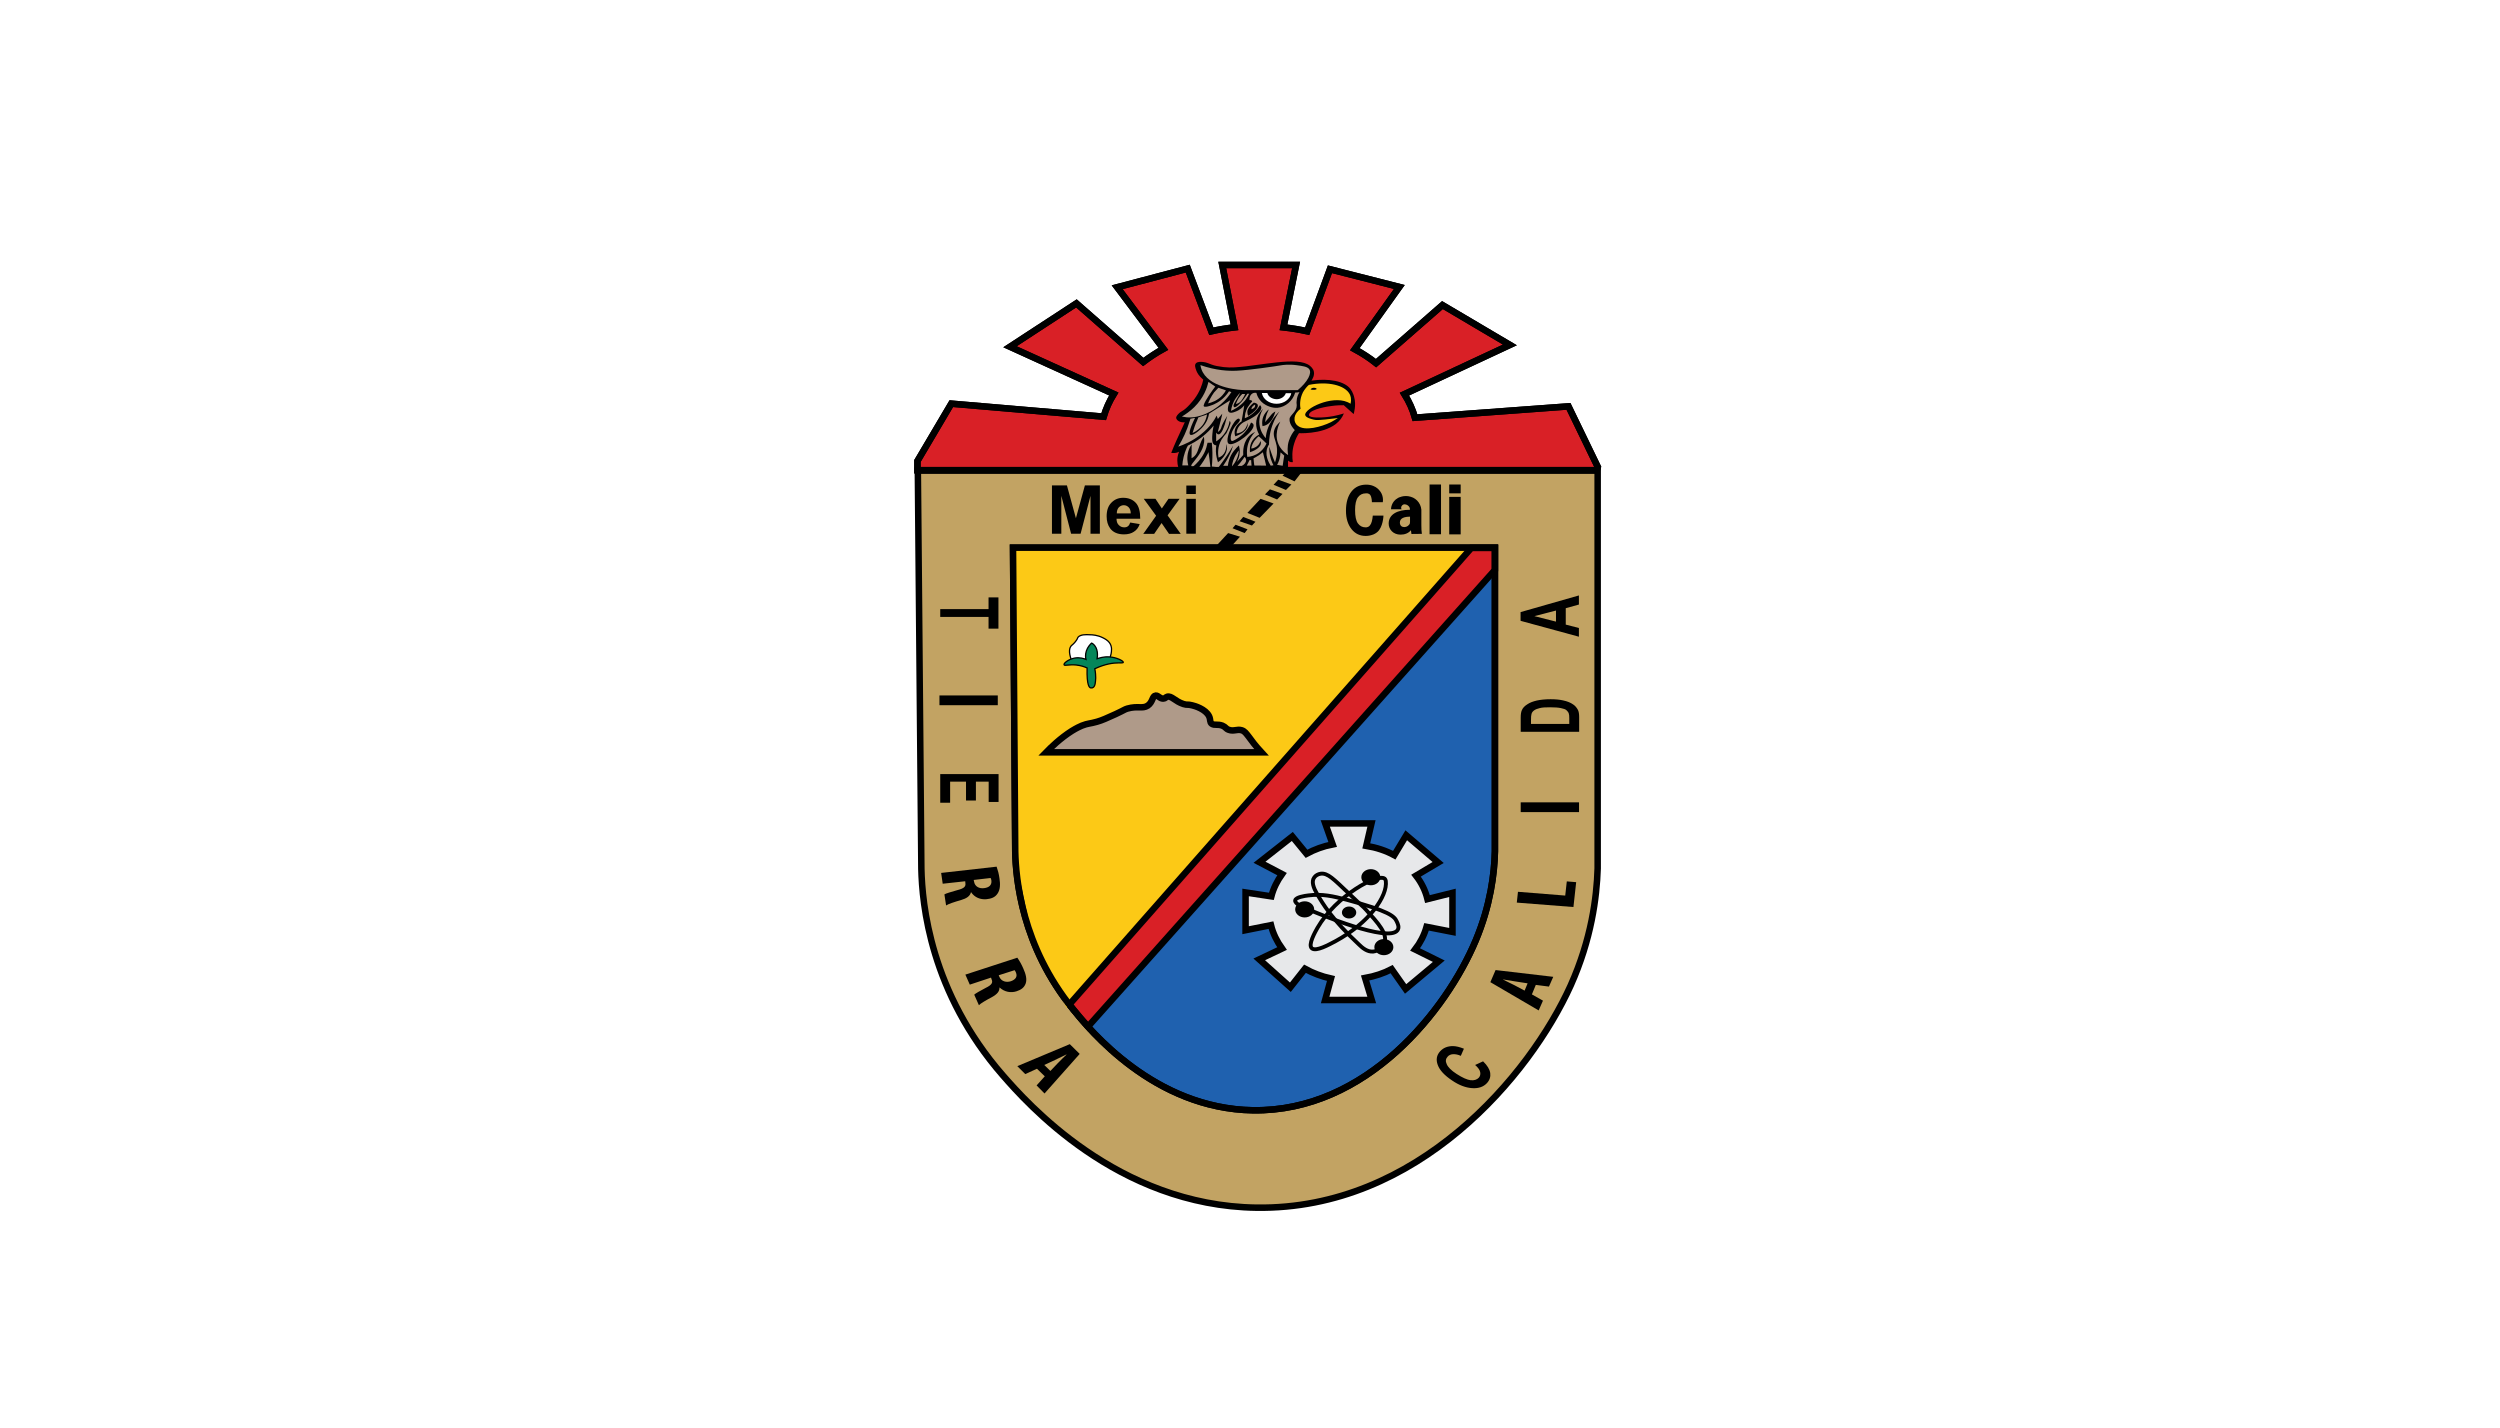 <?xml version="1.0" encoding="utf-8"?>
<!-- Generator: Adobe Illustrator 26.4.1, SVG Export Plug-In . SVG Version: 6.00 Build 0)  -->
<svg version="1.1"
	 id="svg8" xmlns:rdf="http://www.w3.org/1999/02/22-rdf-syntax-ns#" xmlns:cc="http://creativecommons.org/ns#" xmlns:inkscape="http://www.inkscape.org/namespaces/inkscape" xmlns:sodipodi="http://sodipodi.sourceforge.net/DTD/sodipodi-0.dtd" xmlns:svg="http://www.w3.org/2000/svg" xmlns:dc="http://purl.org/dc/elements/1.1/"
	 xmlns="http://www.w3.org/2000/svg" xmlns:xlink="http://www.w3.org/1999/xlink" x="0px" y="0px" viewBox="0 0 1920 1097"
	 style="enable-background:new 0 0 1920 1097;" xml:space="preserve">
<style type="text/css">
	.st0{fill:#FFFFFF;}
	.st1{fill:#C2A363;stroke:#000000;stroke-width:5;stroke-miterlimit:10;}
	.st2{fill:#D92026;stroke:#000000;stroke-width:5;stroke-miterlimit:10;}
	.st3{fill:#1F61AF;stroke:#000000;stroke-width:5;stroke-miterlimit:10;}
	.st4{fill:#FCC916;}
	.st5{fill:#FFFFFF;stroke:#000000;stroke-miterlimit:10;}
	.st6{fill:#04865A;stroke:#000000;stroke-miterlimit:10;}
	.st7{fill:#AF9A89;stroke:#000000;stroke-width:5;stroke-miterlimit:10;}
	.st8{fill:#E7E8EA;stroke:#000000;stroke-width:5;stroke-miterlimit:10;}
	.st9{fill:none;stroke:#000000;stroke-width:3;stroke-miterlimit:10;}
	.st10{fill:none;stroke:#000000;stroke-width:5;stroke-miterlimit:10;}
	.st11{fill:#000002;}
	.st12{fill:#AF9A89;}
</style>
<rect class="st0" width="1920" height="1097"/>
<rect class="st0" width="1920" height="1097"/>
<g>
	<path class="st1" d="M704.9,361.3h522.1V667c-0.7,22.3-4.8,54.3-20.7,89.8C1175,826,1088.5,929.2,965.1,927.5
		c-107.3-1.4-177.2-81.4-194.8-101.5c-55.9-64-62.1-131.8-62.7-158.7L704.9,361.3z"/>
	<path class="st2" d="M1227.1,358.6l-22.5-46.5l-117.9,8.7c-1.8-6.4-4.5-12.3-8.1-18.1l81-37.8l-51.8-30.6l-51,44.6
		c-4.9-3.9-10.4-7.5-16.3-10.7l34.2-47.8l-53.3-13.6l-17.5,47.6c-5.8-1.3-11.9-2.3-18.2-3l9.7-47.9h-56.7l9.4,47.9
		c-6.1,0.7-12.1,1.7-17.8,3l-18.1-48.1l-54.2,14.3l35.5,47.3c-5.5,3-10.7,6.5-15.5,10.1l-51.3-45l-51,33.3l79.7,36.3
		c-3.4,5.5-6,11.3-7.8,17.4l-117-10l-26,44v7.1h521.7L1227.1,358.6z"/>
	<path class="st3" d="M778,420.6h370.1v233.3c-0.4,16.9-3.4,41.4-14.8,68.5c-22.2,52.9-83.5,131.5-171,130.3
		c-76.1-1.2-125.6-62-138.1-77.5c-39.7-48.8-44-100.5-44.5-121.1L778,420.6z"/>
	<polygon class="st4" points="778,420.6 1130.1,420.6 819.1,774 793,721.2 780,659.8 	"/>
	<g>
		<g>
			<path d="M722.1,467.8h37.1v-9h7.6v24h-7.6v-9h-37.1V467.8z"/>
		</g>
		<g>
			<g>
				<path d="M1212.6,457.3v7l-10.1,2.8v12.6l10.1,2.6v6.7l-44.8-12.2v-6.7L1212.6,457.3z M1195,468.9l-16.6,4.3l16.6,4.2V468.9z"/>
			</g>
		</g>
		<g>
			<path d="M722.1,594.5h44.8v21.4h-7.6v-15.6h-9.8v14.5h-7.6v-14.5h-12.2v16.2h-7.6v-22H722.1z"/>
		</g>
		<g>
			<path d="M765.4,665.6c0.9,2.5,1.8,5.8,2.2,9c0.7,4.5,0.6,8.7-1.5,11.7c-1.9,2.9-4.8,3.9-8.5,4.3c-4.6,0.4-9.1-1.3-11.8-5.4h-0.1
				c-0.7,3-3.3,4.8-7.8,6.1c-4.6,1.3-9.8,3-11.3,4.1l-1.3-8.5c1-0.7,5.4-2,10-3.3c5.2-1.3,6.6-2.8,6.1-5.5l-0.1-1.3l-17.3,1.9
				l-1.2-8.3L765.4,665.6z M747.8,675.8l0.3,1.4c0.6,3.6,3.9,5.4,7.6,4.9c3.7-0.4,6.1-2.2,5.7-5.8c-0.1-0.7-0.3-1.6-0.6-2
				L747.8,675.8z"/>
		</g>
		<g>
			<path d="M781.3,735.5c1.6,2.3,3.3,5.2,4.6,8.3c1.9,4.2,3,8.3,1.8,11.6c-1.2,3.2-3.6,4.8-7,5.9c-4.3,1.4-9.2,0.6-13-2.9h-0.1
				c0.1,3-1.8,5.2-6,7.5c-4.2,2.2-8.8,4.9-9.8,6.1l-3.6-8.1c0.9-0.9,4.6-3,8.8-5.2c4.8-2.3,5.7-4.1,4.5-6.7l-0.4-1.2l-16.3,5.4
				l-3.4-7.7L781.3,735.5z M767,749l0.6,1.4c1.5,3.3,5.2,4.3,8.7,3.2c3.4-1.2,5.4-3.3,3.9-6.8c-0.3-0.7-0.7-1.4-1-1.7L767,749z"/>
		</g>
		<g>
			<path d="M796.4,820.8l-9,4.1l-6.1-6.1l40.3-16.9l7.6,7.5l-27,30.4l-6.1-6.2l6.3-7L796.4,820.8z M806.7,822.5l5.8-6.1
				c1.6-1.7,4.6-4.6,6.6-6.5l-0.1-0.1c-2.5,1.3-6.4,3.2-8.8,4.3l-8.2,3.8L806.7,822.5z"/>
		</g>
		<g>
			<path d="M1176.5,763.7l8.5,4.8l-3.3,7.5l-37.1-21.7l4-9.3l44.3,5.2l-3.3,7.5l-10.1-1.3L1176.5,763.7z M1173.2,755.2l-9.1-1.4
				c-2.7-0.4-7-1.2-9.8-1.6v0.1c2.5,1.3,6.6,3.2,8.7,4.3l7.9,4.2L1173.2,755.2z"/>
		</g>
		<g>
			<path d="M1164.9,693.2l0.9-8.3l36.3,2.9l1.2-10.9l7.2,0.6l-2.1,19.1L1164.9,693.2z"/>
		</g>
		<g>
			<path d="M1132.9,817.9l6.1-2.8c3.3,3.2,5.1,6.2,5.5,9c0.4,2.8-0.4,5.4-2.5,7.7c-2.7,2.9-6.4,4.2-11.3,3.9
				c-4.9-0.3-10.1-2.2-15.5-5.9c-5.8-3.9-9.5-7.8-11-11.9c-1.5-4.1-0.9-7.5,1.9-10.6c2.4-2.6,5.7-3.9,9.7-3.9c2.4,0,5.2,0.7,8.5,2
				l-2.4,5.5c-2.1-1-4-1.3-5.8-1.3c-1.8,0.1-3.3,0.7-4.3,1.9c-1.5,1.6-1.8,3.5-0.7,5.8c0.9,2.2,3.4,4.8,7.6,7.5
				c4.5,2.9,8.1,4.5,10.7,4.8c2.8,0.3,4.9-0.4,6.4-2c1-1.2,1.3-2.6,1-4.2C1136.5,821.8,1135.2,819.9,1132.9,817.9z"/>
		</g>
		<g>
			<path d="M721.5,534.1h44.8v7.5h-44.8V534.1z"/>
		</g>
		<g>
			<path d="M1167.9,616.2h44.8v7.5h-44.8V616.2z"/>
		</g>
		<g>
			<path d="M1167.9,561.9V551c0-2.5,0.3-4.3,0.9-5.6c0.7-1.7,2.1-3.2,4.2-4.5c1.9-1.3,4.3-2.2,7.3-2.9c2.8-0.6,6.4-1,10.6-1
				c3.7,0,6.9,0.3,9.5,0.9c3.3,0.7,5.8,1.7,7.9,3.2c1.5,1,2.7,2.5,3.6,4.2c0.6,1.3,0.9,3,0.9,5.4v11.3H1167.9z M1175.5,556h29.7
				v-4.5c0-1.7-0.1-2.9-0.4-3.6c-0.3-1-1-1.7-1.8-2.5c-0.7-0.7-2.4-1.2-4.3-1.6s-4.8-0.6-8.2-0.6c-3.4,0-6.1,0.1-7.9,0.6
				c-1.8,0.4-3.3,1-4.3,1.7c-1,0.7-1.8,1.6-2.1,2.8c-0.3,0.9-0.4,2.5-0.4,4.9v2.8H1175.5z"/>
		</g>
	</g>
	<path class="st5" d="M822.8,506.9c-2.4-6.7-1.3-9.6,0-11c0.7-0.7,2.2-1.7,3.7-3.9c1.2-1.6,0.9-2,1.6-2.8c1.9-1.9,5.7-1.9,9-1.7
		c2.1,0,5.8,0.3,9.7,2.2c1.8,0.9,3.7,1.9,5.2,3.8c2.4,3.2,1.6,6.8,1.3,8.7c-0.3,1.6-1,3.8-1.9,4.9
		C848.3,511.5,836.4,511.8,822.8,506.9z"/>
	<path class="st6" d="M839.1,528.2c2.2-0.9,2.2-4.5,2.4-7.5c0-1.7-0.1-4.2-0.7-7.1c8.1-3.8,14.2-4.5,18.2-4.5c1.6,0,3.6,0.1,3.7-0.4
		c0.3-1-5.1-3.9-10.9-4.2c-4.2-0.3-7.5,0.9-9.2,1.4c0.3-2,1-8-3.1-11.3c-0.3-0.3-0.7-0.6-1.2-0.7c-1,1-3,3-4,6.1
		c-0.9,2.8-0.6,5.2-0.3,6.4c-1.5-0.6-4.8-1.7-8.7-1c-4.8,0.9-8.7,4.1-8.1,5.2c0.4,0.9,3.7-0.4,9.2,0.1c3.7,0.4,6.6,1.4,8.5,2.3
		c-0.4,13.9,1.9,15.2,2.8,15.3C838.3,528.4,838.9,528.2,839.1,528.2z"/>
	<path class="st7" d="M968.8,577.8c-55.2,0-110.4,0-165.4,0c3.4-3.5,11-10.9,19.7-16.4c3.7-2.3,6.4-3.5,7.8-4.1
		c4.8-1.9,6.1-1.4,11.6-3c4.2-1.2,7.5-2.8,14.2-5.8c7.5-3.5,6.6-3.5,9.1-4.3c8.1-2.3,11.6,0.4,15.7-2.3c4-2.8,3.4-7.5,6.1-7.7
		c2.1-0.1,3.3,2.6,6,2.3c1.5-0.1,1.5-1,2.8-1.4c3.3-1,6,3.5,12.5,5.6c3.3,1,2.8,0,6.7,1c1.8,0.4,10.3,2.8,13,8.4
		c1.3,2.9,0.3,4.5,2.1,5.8c2.1,1.4,4.3,0,8.1,1.4c2.8,1.2,2.4,2.3,4.9,3.2c3.9,1.4,6.3-0.7,9.8,0.3c2.4,0.7,3.4,2.3,5.4,4.8
		C961.1,568.7,964.2,572.8,968.8,577.8z"/>
	<path class="st8" d="M1115.5,715.7v-30l-19.2,4.8c-1.6-6.5-4.6-12.6-8.8-18l17-10.1l-24.5-20.9l-9.2,15.3
		c-6.4-3.5-13.7-5.9-21.5-7.2l4-17.2h-35.5l5.7,16.1c-7.3,1.4-14,3.9-20.1,7.2l-10.9-13.3l-25.2,19.8l17.3,9.1
		c-3.7,5.2-6.6,10.9-8.2,17.1l-19.8-3v29l19.5-3.9c1.6,6.5,4.6,12.5,8.5,18l-17.5,8.3l23.9,21.4l11.2-14.2c6,3.3,12.7,5.9,20,7.5
		l-4.5,16.5h35.8l-5.1-16.9c7.3-1.3,14.3-3.6,20.4-6.8l10.7,15.2l25.5-21.3l-18.2-9c4-5.2,7-11.1,8.8-17.4L1115.5,715.7z"/>
	<g>
		<g>
			<path class="st9" d="M1063.1,724.4c3-7.1-4.8-15.6-14.2-25.9c-2.5-2.8-0.9-0.7-13.4-12.7c-11.3-10.7-15.8-15.5-21.2-14.8
				c-2.1,0.3-3.9,1.4-4.9,2.8c-2.5,3.2-0.6,8.1,2.2,12.9c4.2,7.2,11.2,19.3,32.1,38.7c2.5,2.5,6.4,5.8,10.9,5.4
				C1058.4,730.4,1061.8,727.5,1063.1,724.4z"/>
			<path class="st9" d="M1063.4,674.8c-5.4-4.2-37.3,13-51.6,37.8c-1.6,2.9-7.6,13.2-4.2,15.8c3.3,2.5,12.8-2.8,18.1-5.6
				c25.7-13.9,40.1-34.6,38.6-46.2C1064.2,676.1,1064,675.4,1063.4,674.8z"/>
			<path class="st9" d="M1073.3,714.4c-6.9,9.8-60-12.3-69.8-16.5c-3.3-1.3-9.2-3.9-8.8-6.4c0.4-2.5,7.6-3.5,10-3.8
				c10.6-1.4,19.2,0.6,29.5,3.3c32.5,8.7,36.7,12.6,38.5,16.7C1073.6,709.6,1074.8,712.2,1073.3,714.4z"/>
		</g>
		<ellipse cx="1002" cy="698.4" rx="7.3" ry="6.2"/>
		<ellipse cx="1052.8" cy="673.7" rx="7.3" ry="6.2"/>
		<ellipse cx="1062.8" cy="727.4" rx="7.3" ry="6.2"/>
		<ellipse cx="1036.1" cy="700.8" rx="5.5" ry="4.6"/>
	</g>
	<path class="st2" d="M824.3,775.2c2.4,2.9,6.3,7.7,11.3,13.2l312.5-350.7v-16.9h-18.1L821.3,771.4
		C822.3,772.7,823.2,773.9,824.3,775.2z"/>
	<path class="st10" d="M778,420.6h370.1v233.3c-0.4,16.9-3.4,41.4-14.8,68.5c-22.2,52.9-83.5,131.5-171,130.3
		c-76.1-1.2-125.6-62-138.1-77.5c-39.7-48.8-44-100.5-44.5-121.1L778,420.6z"/>
	<path class="st11" d="M905,359.3c-1-3.5-1.3-7.7,0.3-11.7c0.1-0.3,0.1-0.6,0.3-0.7c-0.6,0.3-1.8,0.9-3.4,1c-1.2,0.1-2.1,0-2.7-0.1
		c2.5-6.4,5.4-12.7,8.5-19.3c0.6-1.4,1.3-2.8,1.9-4.2c-3.4,0.4-6.3-1.3-6.6-3.3c-0.1-1.4,1.5-2.9,2.2-3.6c1-1,2.1-1.4,2.2-1.6
		c3.9-2,8.8-8.4,9.4-9.1c4.5-5.9,6.3-11.7,7-15.1c-3.4-2.8-4.8-5.5-5.4-7.2c-0.7-2-1.5-4.2-0.1-5.5c1.3-1.3,3.9-1,5.4-0.9
		c2.8,0.3,4.3,1.2,6.6,2c2.7,1,4.8,1.3,9,1.9c6,0.7,11,0.1,17.6-0.6c14.8-1.9,22.1-3,23.4-3c11.5-1.2,20.7-1.2,25.4,2.6
		c1.8,1.4,2.4,2.9,2.7,3.3c1.5,3.6-0.9,7.2-1.5,8.1c13.4-1.9,25.5,0.4,30,6.5c1.8,2.3,2.8,5.9,2.8,6.2c1.8,6.2-0.4,13-0.4,13
		c-2.5-2.3-5.1-4.6-7.6-6.8c-1.9,0-5.4,0-9.4,0.6c-1.2,0.1-16.3,2.2-17.3,6.5c-0.1,0.4,0,0.6,0,0.7c0.9,2.3,10.3,1.6,12.5,1.4
		c3.4-0.3,8.5-1,14.3-2.9c-0.6,1.6-1.5,3-2.4,4.3c-8.4,11.3-28.8,11-32.1,10.9c-1.3,2-2.7,4.6-3.7,8c-1.8,5.8-1.5,10.9-1,14.2
		c-0.3,0-0.9,0-1.5,0c-1.2-0.3-1.9-0.9-2.2-1.2c0,1.9,0,3.8,0,5.6C961.4,358.9,933.2,359,905,359.3z"/>
	<path class="st12" d="M921.9,280.4c12.1,4.2,21.6,4.6,28,4.3c9.2-0.4,29.1-3.3,34.3-4.2c0.6-0.1,5.5-0.9,11.8,0
		c4.2,0.6,7.9,1,9.4,2.9c2.4,3-1,9.7-8.7,16.2c-13.7,0-27.3,0-41,0c-2.4,0-24.8-1-31.9-13.6C923,284.6,922.3,282.7,921.9,280.4z"/>
	<path class="st0" d="M969.1,301.8c1.3,0,2.8,0,4.2,0c0.7,2.8,3.6,4.6,6.9,4.8c3.4,0.1,6.4-1.9,7.3-4.6c1.3,0,2.8,0,4.2,0
		c-0.9,4.6-5.7,8.1-11.3,8.1C974.7,310.1,969.9,306.5,969.1,301.8z"/>
	<g>
		<path class="st12" d="M995.9,311.2c0-1.3-0.3-1.4-0.1-3c0.1-3,1.2-5.4,2.2-7c-1,0.1-2.1,0.3-3.3,0.3c-1.9,6.5-7.5,11.1-13.6,11.7
			c-4.3,0.3-7.9-1.6-9-2.2c-5.5-3-6.9-8.1-7.2-9.3c-1-0.1-1.8,0-2.2,0.1c-2.1,0.7-3.3,2.9-3.1,5.5c0.1,0,0.6-0.1,0.9,0
			c0.9,0.1,1.2,0.9,1.2,1c-1,1-2.2,2.5-3.3,4.2c-2.1,3.5-2.4,6.7-2.4,8.7c0.6-0.3,1-0.4,1.6-0.7c5.1-2.6,8.2-6.2,10.1-9.4
			c0.3,0.3,0.7,0.9,0.9,1.4c0.9,3.5-5.4,7.5-6.3,8c-1.8,1-2.1,1.4-5.7,3c-1,0.4-2.4,1.2-3.6,2.3c-3,2.8-3.3,6.1-3.3,7.1
			c1-0.1,2.1-0.3,3.3-0.9c4.5-2,5.1-7,5.1-7.5c0.1,0.9,0.1,1.7,0.1,2.3c-0.7,5.4-8.7,8-9.5,8.3c-0.3-0.9-1-3-0.1-5.6
			c1-3.5,4.2-5.4,4.9-5.8c0.7-4.2,1.5-8.3,2.1-12.5c-1,1.4-3.3,3.8-7.2,5.1c-1.5,0.6-3.1,1-4.3,0.4c-1.8-1-1.3-4.6,0.7-9.3
			c-5.4,3.5-10.9,6.8-16.3,10.3c-0.3,2.3-1.3,6.1-4.5,9.8c-3,3.6-8.2,7.4-9.8,6.4c-0.9-0.4-1.5-2.6,3.6-13c-1.2,0.3-2.4,0.4-3.6,0.7
			c-0.1,0.7-0.3,1.3-0.6,2c-2.1,7.1-5.2,13.6-8.7,19.4c4.2-1.4,11-4.2,17.6-9.6c6.6-5.2,10.1-10.7,11.9-14.2
			c0.3,0.9,0.6,1.7,0.9,2.6c1.2-1.3,2.2-2.8,3.4-4.1c-0.1,0.7-0.3,1.3-0.4,2c-1,4.1-2.1,8.1-3,12c0.1-0.1,0.6-0.3,0.9-0.6
			c1.3-1,1.6-2.5,1.8-2.9c0.3-1.4,1.5-3.9,4.5-8.8c-2.4,9.6-4.6,14.3-6.7,14.2c-0.6,0-1.2-0.4-1.8-1.4c0,2.3,0,4.5,0,6.8
			c0.9-0.6,1.8-1.2,2.5-1.9c5.5-4.6,7.3-10.4,7.9-13.9c0.1,0.1,0.1,0.3,0.3,0.4c0.6,1,0.3,2,0,2.6c-0.4,1.3-1.3,3.6-2.8,6.5
			c-1.2,1.3-2.5,2.9-3.7,4.8c-3.3,5.6-2.8,11.1-2.4,13.9c0.6-0.1,1.2-0.4,1.6-0.7c4.6-2.5,4.5-8.5,4.5-9.7c0.3,0.9,0.4,1.6,0.4,2.3
			c0.4,5.9-5.2,10.6-6.9,11.7c-0.7-2.2-1.5-5.1-1.6-8.4c0-1.7,0.1-3.3,0.3-4.6c-0.4,0-0.9-0.1-1.5-0.4c-0.9-0.6-2.1-1.7-1.5-8.3
			c0.1-1.6,0.4-3.9,1-6.5c-2.1,2.6-5.1,5.8-9.2,9c-3.7,2.9-7.5,4.9-10.6,6.4c-0.3,0.6-0.6,1.2-0.9,1.7c-2.1,4.8-3.1,9.3-3.4,13.5
			c1.5,0,3.1,0,4.6,0c-0.6-2.2-1.3-6.2,0.1-11c0.7-2.2,1.6-3.9,2.5-5.2c0,3.6-0.1,7.2-0.1,10.7c0.3-0.1,0.7-0.4,1.2-0.7
			c3.4-2.5,3.6-5.6,5.5-10.4c0.4-1.3,1.3-3.2,2.7-5.5c0,0.3,0.1,0.9,0.3,1.7c0.6,7.1-5.1,13.9-7.3,16.7c-1.3,1.6-3.1,3.6-2.5,4.2
			c0.3,0.3,1.2,0.1,1.8,0c2.2-1.9,5.5-5.2,7.9-9.8c1.6-3,2.2-5.9,2.7-8.1c1,0,2.2,0,3.3,0c0.1,1.3,0.1,2.8,0.3,4.1
			c0.3,5.1,0.1,9.7-0.3,14.2c1.6,0.1,3.4,0.4,5.1,0.6c0.3-0.4,0.6-0.7,0.9-1.2c3.9-5.2,7.3-10.3,10.3-15.5c-0.6,2.2-1.5,4.6-2.8,7.2
			c-1.5,3.2-3.1,5.9-4.8,8.3c1.2,0,2.4,0,3.6,0c0.3-2.6,1.2-7,4.5-11.3c1.3-1.7,2.8-3.2,4-4.3c0.3,1.3,0.7,3,0.6,5.2
			c-0.1,3.3-1.3,5.9-2.2,7.5c1.6-1.7,3.3-3.5,4.9-5.4c-0.1-2.2-0.6-10.7,6.1-15.9c0.9-0.6,1.9-1.3,3.1-1.9c-1.5,1.6-3.3,3.9-4.6,7
			c-2.2,5.2-1.9,9.8-1.5,12.3c1.3-0.1,2.8-0.3,4.5-0.9c6.7-2.2,9.5-7.8,10.3-9.4c-1.9-1.9-4-3.8-6-5.6c-0.7,0.6-1.5,1.3-2.2,2.2
			c-2.4,2.6-3.3,5.5-3.6,7.2c0.7,0,1.6-0.1,2.5-0.6c3.4-1.3,4.5-4.5,4.6-5.1c0.3,0.6,0.4,1,0.4,1.4c0.1,2.8-3.3,5.5-8.4,7.2
			c-0.1-1.3-0.6-5.1,1.9-9c1.6-2.5,3.9-3.9,5.1-4.6c-0.7-1.3-3.7-6.8-1.5-13c1.2-3.3,3.3-5.5,4.6-6.8c-1,1.7-3.6,6.2-2.8,12.2
			c0.6,5.2,3.4,8.8,4.8,10.4c0.1-2.3,0.7-5.4,2.1-8.8c2.4-5.5,6-9.4,8.4-11.7c-1.6,2.3-3.3,5.2-4.6,8.5c-2.8,6.7-3.4,12.6-3.4,16.9
			c-0.4,0.6-0.7,1-0.9,1.6c-2.8,5.8,0.6,12.2,2.2,14.6c0.7-0.1,1.3-0.1,2.1-0.3c-1.3-2.6-2.8-6.2-3.1-10.6c-0.1-1.3-0.1-2.5,0-3.6
			c0.4,1.6,0.9,3,1.5,4.8c0.9,2.6,1.8,5.1,2.8,7.2c1.9-5.5,1.8-9.7,1.3-12.7c-0.9-4.6-2.8-7.1-2.1-11.1c0.7-3.5,3-5.9,4.9-7.5
			c-0.7,1.3-5.8,10.7-0.3,19.5c1.8,2.9,4.3,4.9,6.3,6.2c-0.4-2.3-0.9-6.4,0.6-11.1c1.2-3.6,3-6.4,4.5-8.1c-3.9-4.2-4.3-7.2-3.9-9.3
			C992,317.8,995.9,315.9,995.9,311.2z M958.6,319.4c-0.7-1.6-0.6-2.9-0.6-3.5c0.3-2.3,1.9-3.9,3.1-5.1c0.7-0.7,1.5-1.3,1.9-1.6
			c2.1,0.4,2.7,1.2,2.8,1.4C966.9,312.5,964.2,316,958.6,319.4z M943.8,340.9c-3-1.6,0.9-10.7,1.2-11.4c1.5-3.6,4.6-8.3,6.4-8
			c0.3,0,0.6,0.3,0.7,0.6c0.6,1-1.3,2.9-2.2,3.8c-4.5,4.6-5.7,11.7-4,12.7c0.1,0.1,0.4,0.1,1,0c2.5-1.2,6.7-3.5,10-7.7
			c1.9-2.3,3.1-4.5,3.9-6.4c0.4,0.1,1.3,0.6,1.8,1.3C964.8,330.4,948,343.1,943.8,340.9z M970.9,327c-0.4,0.1-0.9,0.1-1.3,0.3
			c-0.3-1.7-0.9-6.2,2.4-10.4c0.7-1,1.6-1.9,2.5-2.5c-1,2-2.1,4.5-2.5,7.2c-0.1,0.9-0.3,1.7-0.4,2.6c1.9-2.3,3.6-4.1,4.5-5.4
			c0.3-0.4,1-1.3,2.4-2.2c0.4-0.3,0.7-0.4,1-0.6C978.8,318.3,976.9,325.3,970.9,327z"/>
		<path class="st12" d="M935,312.5c2.8-2,7.2-5.8,10.7-11.4c-0.6-0.1-1.2-0.4-1.8-0.6c-4,6.1-8.7,8.7-11.5,10
			c-0.7,0.3-6.6,2.8-7.8,1.6c-0.3-0.3-0.3-0.6-0.1-1c0.6-3.2,7.6-12.7,8.8-14.2c-1.8-1.2-3.6-2.5-5.2-3.6c-1,4.3-3.6,12.2-10.9,19.4
			c-3.3,3.2-6.7,5.5-9.5,7.2c0.9,0.1,2.2,0.4,3.7,0.6C922.6,321.4,931.7,314.9,935,312.5z"/>
		<path class="st12" d="M927.8,309.8c1.5-0.3,3.1-0.9,4.9-1.7c5.2-2.5,7.8-6.4,8.8-8.3c-1.9-0.7-3.9-1.3-5.8-2c-1,1-2.2,2.3-3.3,3.6
			C930.1,304.6,928.7,307.5,927.8,309.8z"/>
		<path class="st12" d="M915.9,332.5c1.6-0.7,3.9-2,6-4.1c4-3.9,4.8-8.3,5.1-10.1c-2.2,0.7-4.5,1.6-6.7,2.3
			c-0.3,0.7-0.6,1.4-0.9,2.3C917.8,326.3,916.8,329.5,915.9,332.5z"/>
		<path class="st12" d="M951.4,346c-0.6,0.7-1.2,1.3-1.6,2.2c-2.5,3.6-3.4,7.2-3.7,10c1.5-1.6,3.4-4.2,4.5-7.7
			C951.1,348.7,951.4,347.3,951.4,346z"/>
		<path class="st12" d="M927.1,349.2c-1.8,3.5-3.9,6.7-6,9.4c2.8,0,5.7,0,8.5,0c-0.4-3.8-0.9-7.7-1.5-11.4
			C927.8,347.9,927.5,348.6,927.1,349.2z"/>
		<path class="st12" d="M983.2,349.9c-0.4,2.9-1.3,5.2-2.4,7.1c1.5,0.3,2.8,0.4,4.3,0.7c0.4-2.6,0.7-5.2,1.2-7.8
			c-0.9-0.9-1.9-1.6-2.8-2.5C983.3,348.2,983.3,349,983.2,349.9z"/>
		<path class="st12" d="M963.9,351.4c-0.4,0.1-0.7,0.4-1.2,0.6c0.1,1.9,0.4,3.6,0.6,5.5c3,0,6.1,0,9.1,0.1c-0.9-3.5-1.6-7-2.5-10.3
			C968.4,348.6,966.3,350.1,963.9,351.4z"/>
		<path class="st12" d="M959.6,353.4c-0.7,1.4-1.3,2.8-2.1,4.2c1.2,0,2.4,0,3.7,0c-0.1-1.4-0.3-2.9-0.3-4.2
			C960.5,353.4,960,353.4,959.6,353.4z"/>
		<path class="st12" d="M954.4,352.9c-1.3,1.9-2.7,3.5-4,4.9c1,0,2.2,0,3.3,0c2.1-1,3.4-2.8,3.3-4.6c-0.1-1.2-0.7-2-1.2-2.3
			C955.3,351.5,954.8,352.2,954.4,352.9z"/>
		<path class="st12" d="M951.5,312c4.6-3.3,6.9-7.4,7.8-9.6c-0.4,0-0.9,0-1.3,0c-1.3,2-2.5,3.6-3.4,4.8c-1,1.3-5.2,6.1-6.7,5.5
			c-0.1,0-0.1-0.1-0.3-0.3c-0.9-1.2,0.7-3.2,3.3-7.8c0.9-1.6,1.6-2.9,1.5-2.9c-0.1-0.1-1.9,2-3,3.6c-2.8,3.9-3.7,7.8-4,10.3
			C947.1,314.7,949.3,313.7,951.5,312z"/>
		<path class="st12" d="M949.9,310.1c3-0.9,4.3-3.6,5.4-5.5c0.3-0.4,0.6-1.2,0.9-2c-0.7,0-1.5,0-2.2,0c-0.4,0.4-1,1-1.5,1.6
			c-1.9,2.2-2.8,4.5-3.3,6.1C949.3,310.2,949.6,310.1,949.9,310.1z"/>
		<path class="st12" d="M961.2,313.6c0,0.3-0.1,0.6-0.1,0.7c0.1,0,2.4-0.6,2.8-2.3c0.1-0.6,0-1,0-1.3
			C963.3,311,961.5,312,961.2,313.6z"/>
	</g>
	<path class="st4" d="M998.8,314c-0.6,0.4-5.1,3.8-4.6,8.4c0,0.6,0.3,2.9,2.4,4.5c5.4,4.5,18.2,0.9,25.4-2.6
		c2.4-1.2,4.3-2.5,5.5-3.3c-0.4,0-1.2,0.1-2.1,0.3c-12.7,1.6-14.6,1.4-16.4,1c-1.6-0.4-6.1-1.4-6.6-3.5c-0.9-4.9,20.1-15.3,32.4-10
		c1.2,0.4,1.9,1,2.4,1.3c0.9-3.8,0-6.2-0.7-7.5c-3.7-6.7-16.4-10-31.3-7c-1.5,1.3-3.1,3.2-4.5,5.6
		C997.9,306.8,998.4,311.7,998.8,314z"/>
	<path d="M1008.7,297.8c1.2-0.1,2.5,0.4,2.5,0.9c0,0.4-1.3,0.7-1.9,0.7c-1.2,0.1-2.4-0.1-2.8-0.4
		C1006.6,298.9,1007.3,297.9,1008.7,297.8z"/>
	<g>
		<path d="M807.9,409.9v-37.1h11.5l6.9,25.2l6.9-25.2h11.5v37.1h-7.2v-29.1l-7.6,29.1h-7.3l-7.5-29.1v29.1H807.9z"/>
		<path d="M868,401.3l7.3,1.2c-0.9,2.6-2.4,4.6-4.5,5.9c-1.9,1.3-4.5,2-7.6,2c-4.8,0-8.4-1.6-10.6-4.6c-1.8-2.5-2.7-5.5-2.7-9.3
			c0-4.5,1.2-8,3.6-10.4c2.4-2.5,5.4-3.8,9.1-3.8c4,0,7.3,1.3,9.7,3.9c2.4,2.6,3.4,6.7,3.4,12.2h-18.2c0,2.2,0.6,3.8,1.8,4.9
			c1.2,1.2,2.5,1.7,4.2,1.7c1.2,0,2.1-0.3,2.8-0.9C867,403.6,867.6,402.6,868,401.3z M868.4,394.2c0-2-0.6-3.6-1.6-4.6
			c-1-1-2.2-1.6-3.7-1.6c-1.6,0-2.8,0.6-3.9,1.7c-1,1.2-1.5,2.6-1.5,4.6h10.7V394.2z"/>
		<path d="M878.1,409.9l9.8-13.8l-9.5-13h9l4.9,7.4l5.1-7.4h8.5l-9.2,12.7l10.1,14.2h-9l-5.7-8.3l-5.7,8.3h-8.4V409.9z"/>
		<path d="M911.1,379.4v-6.5h7.3v6.5H911.1z M911.1,409.9v-26.8h7.3v26.8H911.1z"/>
	</g>
	<g>
		<path d="M1084,410.1l-0.4-2.8h-0.1c-1.8,2.2-4.6,3.3-7.9,3.3c-5.5,0-9.1-3.9-9.1-8.5c0-7.2,6.9-10.6,16.3-10.6v-0.4
			c0-0.9-0.3-1.7-0.9-2.3c-0.7-0.9-2.5-1.9-4.2-1.3c-1.3,0.6-2.1,2.2-1.3,3.6c-2.7,0-5.4,0-8.1,0c0-0.3,0-5.8,5.4-8.7
			c0.1-0.1,4.6-2.5,9.7-0.9c5.1,1.4,8.7,6.4,8.2,12v9.8c0,2.5,0.1,4.9,0.4,6.7L1084,410.1L1084,410.1z M1083,396.8
			c-4.2,0-7.9,1-7.9,4.5c0,2.5,1.6,3.5,3.4,3.5c1.9,0,3.7-1.2,4.3-2.9c0.1-0.4,0.1-0.9,0.1-1.4V396.8z"/>
		<path d="M1097.9,372.1h8.8v38.2h-8.8V372.1z"/>
		<g>
			<rect x="1113" y="381.6" width="8.8" height="28.8"/>
			<rect x="1113" y="372.1" width="8.8" height="6.8"/>
		</g>
		<g>
			<path d="M1054.3,396c2.7,0,5.5,0,8.2,0c0,0.6-0.4,8.8-4.6,12.5c-1.3,1.2-3,1.9-3,1.9c-1.8,0.7-3.7,1.2-6,1.2
				c-4.5,0-8.1-1.7-10.9-5.2c-2.8-3.5-4.3-8.1-4.3-14.2c0-6.4,1.5-11.3,4.3-14.8c2.8-3.5,6.6-5.2,11.3-5.2c1.9,0,3.7,0.3,5.4,1
				c2.5,1,3.9,2.5,4.5,3.2c3.4,3.6,3,8.1,2.8,9.3c-2.8,0-5.5,0-8.4,0c0-0.4,0-3.9-1.3-5.6c-0.1-0.1-0.4-0.6-1.2-0.9
				c-0.7-0.4-1.5-0.3-2.2-0.3c-2.5,0-4.5,1-6,3c-1.5,2-2.2,5.4-2.2,9.8c0,4.8,0.7,8.3,2.2,10.3c1.5,2,3.4,3,5.8,3
				c0.6,0,1.2,0,1.8-0.3c0.9-0.3,1.3-0.9,1.6-1.2C1053.3,402.2,1054,399.4,1054.3,396z"/>
		</g>
	</g>
	<polygon points="989.4,360.8 985,365.3 994.2,369.7 1000,362.2 	"/>
	<polygon points="981.7,368.4 991.8,372.1 987.6,376.3 978.1,372.3 	"/>
	<polygon points="975.3,375.8 985,379.3 980.8,383.6 971.5,379.7 	"/>
	<polygon points="968.1,383.1 958,393.9 967.4,397.7 978.1,386.7 	"/>
	<polygon points="954.8,397 964.2,400.7 961.5,403.6 952,400.3 	"/>
	<polygon points="946.6,405.7 955.9,409.4 958.1,406.5 948.9,403 	"/>
	<polygon points="934.5,418.8 943.2,409.4 952.3,412.2 946.6,418.5 	"/>
	<path class="st10" d="M1227.1,358.6l-22.5-46.5l-117.9,8.7c-1.8-6.4-4.5-12.3-8.1-18.1l81-37.8l-51.8-30.6l-51,44.6
		c-4.9-3.9-10.4-7.5-16.3-10.7l34.2-47.8l-53.3-13.6l-17.5,47.6c-5.8-1.3-11.9-2.3-18.2-3l9.7-47.9h-56.7l9.4,47.9
		c-6.1,0.7-12.1,1.7-17.8,3l-18.1-48.1l-54.2,14.3l35.5,47.3c-5.5,3-10.7,6.5-15.5,10.1l-51.3-45l-51,33.3l79.7,36.3
		c-3.4,5.5-6,11.3-7.8,17.4l-117-10l-26,44v7.1h521.7L1227.1,358.6z"/>
</g>
</svg>
